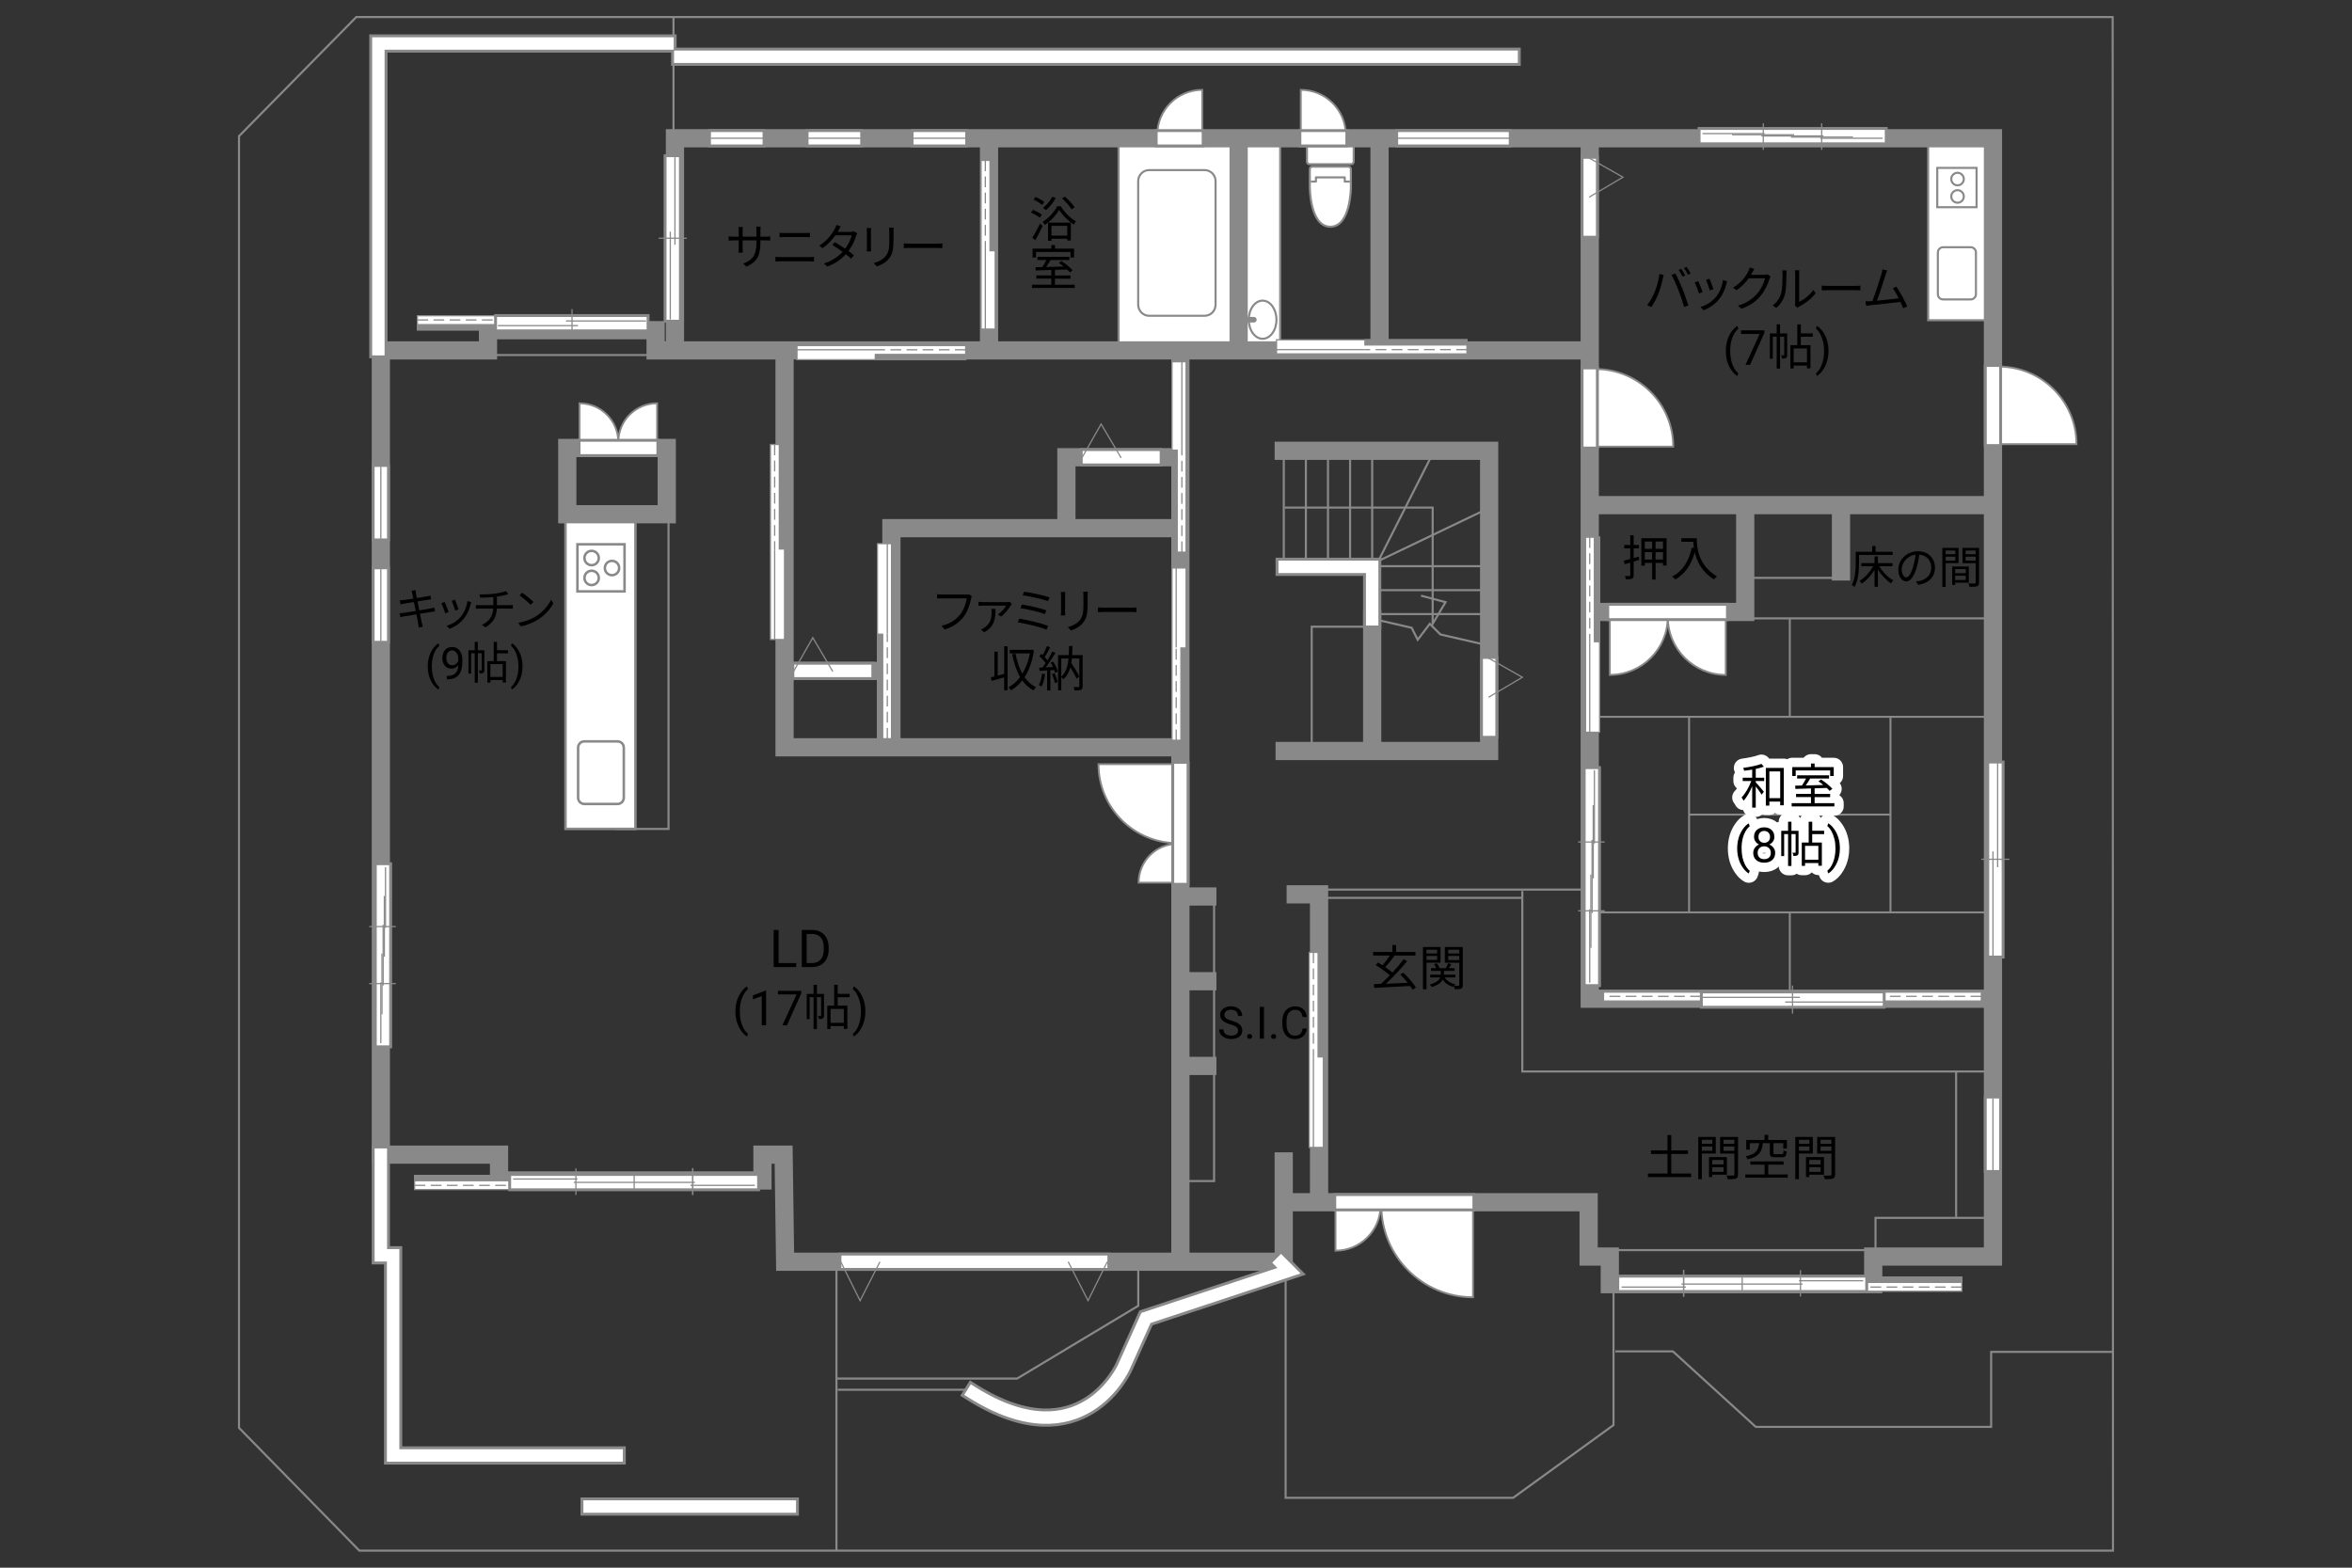 <?xml version="1.0" encoding="UTF-8"?>
<svg id="adrama-K" xmlns="http://www.w3.org/2000/svg" viewBox="0 0 630 420">
  <rect x="0" y="0" width="630" height="420" fill="#333333" stroke="none"/>
  <defs>
    <style>
      .cls-1, .cls-2, .cls-3, .cls-4, .cls-5, .cls-6, .cls-7, .cls-8, .cls-9, .cls-10, .cls-11, .cls-12 {
        fill: none;
      }

      .cls-2 {
        stroke-width: 3.33px;
      }

      .cls-2, .cls-5 {
        stroke: #fff;
      }

      .cls-2, .cls-7, .cls-8, .cls-9, .cls-12 {
        stroke-linecap: square;
      }

      .cls-3 {
        stroke-dasharray: 0 0 2.88 1.44;
      }

      .cls-3, .cls-4, .cls-13, .cls-14 {
        stroke-width: .33px;
      }

      .cls-3, .cls-4, .cls-13, .cls-14, .cls-6, .cls-7, .cls-8, .cls-9, .cls-10, .cls-11, .cls-15, .cls-12 {
        stroke: #898989;
      }

      .cls-16, .cls-13, .cls-15 {
        fill: #fff;
      }

      .cls-17, .cls-14 {
        fill: #898989;
      }

      .cls-5 {
        stroke-linecap: round;
        stroke-width: 5px;
      }

      .cls-5, .cls-7 {
        stroke-linejoin: round;
      }

      .cls-6 {
        stroke-width: .53px;
      }

      .cls-7, .cls-8, .cls-10 {
        stroke-width: .56px;
      }

      .cls-9 {
        stroke-width: .67px;
      }

      .cls-11 {
        stroke-width: .56px;
      }

      .cls-15 {
        stroke-width: .5px;
      }

      .cls-12 {
        stroke-width: 4.88px;
      }
    </style>
  </defs>
  <g>
    <path d="m199.94,71.44l-.87-.82c2.37-.91,3.55-2.03,3.55-5.67v-.55h-3.71v2.11c0,.48.04,1.05.05,1.18h-1.14c.01-.13.05-.69.05-1.18v-2.11h-1.4c-.56,0-1.14.04-1.3.05v-1.13c.12.03.75.09,1.3.09h1.4v-1.66c0-.27-.01-.65-.05-.95h1.16c-.01.13-.06.49-.06.95v1.66h3.71v-1.62c0-.51-.04-.94-.06-1.07h1.17c-.01.13-.06.56-.06,1.07v1.62h1.43c.57,0,1.01-.04,1.2-.07v1.09c-.14-.01-.62-.04-1.2-.04h-1.43v.47c0,3.46-.74,5.24-3.72,6.57Z"/>
    <path d="m209.06,68.88h7.79c.39,0,.81-.03,1.18-.07v1.25c-.39-.04-.83-.06-1.18-.06h-7.79c-.47,0-.92.04-1.36.06v-1.25c.44.03.9.07,1.36.07Zm1.04-6.45h5.56c.47,0,.92-.01,1.29-.05v1.17c-.36-.03-.86-.04-1.29-.04h-5.56c-.46,0-.88.03-1.29.04v-1.17c.42.03.86.05,1.29.05Z"/>
    <path d="m224.64,61.65c-.08.16-.17.31-.27.47h3.52c.35,0,.64-.05.86-.13l.86.52c-.12.18-.23.49-.31.7-.34,1.2-1.04,2.72-2.03,4.04.55.4,1.07.81,1.48,1.14l-.77.9c-.39-.35-.88-.75-1.42-1.18-1.16,1.29-2.76,2.48-4.95,3.3l-.94-.81c2.2-.68,3.86-1.87,5.03-3.13-.94-.68-1.92-1.35-2.76-1.87l.7-.71c.86.49,1.83,1.12,2.74,1.75.85-1.13,1.51-2.54,1.77-3.6h-4.39c-.83,1.17-1.99,2.44-3.45,3.45l-.87-.68c2.24-1.39,3.56-3.34,4.17-4.52.13-.23.34-.69.42-1.03l1.18.38c-.22.34-.46.78-.58,1.01Z"/>
    <path d="m233.29,62.02v4.34c0,.33.03.75.05.99h-1.2c.03-.2.07-.61.07-1v-4.33c0-.23-.03-.69-.05-.94h1.18c-.03.25-.05.62-.05.94Zm6.04.09v2.11c0,3.12-.43,4.15-1.37,5.26-.84,1.01-2.15,1.57-3.09,1.9l-.85-.9c1.2-.3,2.3-.82,3.11-1.73.92-1.08,1.08-2.13,1.08-4.59v-2.05c0-.44-.03-.81-.06-1.13h1.22c-.03.33-.04.69-.04,1.13Z"/>
    <path d="m243.91,65.28h7.12c.65,0,1.12-.04,1.4-.06v1.27c-.26-.01-.81-.07-1.39-.07h-7.14c-.72,0-1.4.03-1.81.07v-1.27c.39.03,1.08.06,1.81.06Z"/>
  </g>
  <rect class="cls-11" x="165.25" y="137.95" width="13.82" height="84.13"/>
  <line class="cls-6" x1="479.41" y1="268.9" x2="479.41" y2="244.44"/>
  <line class="cls-6" x1="479.41" y1="192.04" x2="479.41" y2="165.84"/>
  <line class="cls-6" x1="425.46" y1="244.44" x2="533.36" y2="244.44"/>
  <line class="cls-6" x1="533.36" y1="192.04" x2="425.46" y2="192.04"/>
  <line class="cls-6" x1="452.43" y1="192.04" x2="452.43" y2="244.44"/>
  <line class="cls-6" x1="506.38" y1="244.44" x2="506.38" y2="192.04"/>
  <line class="cls-6" x1="506.38" y1="218.24" x2="452.43" y2="218.24"/>
  <g>
    <g>
      <path class="cls-5" d="m470.29,208.35h2.26v.9h-2.26v.34c.49.52,1.85,2.11,2.17,2.51l-.58.79c-.3-.49-1.03-1.47-1.59-2.2v5.68h-.95v-5.72c-.64,1.51-1.48,2.98-2.31,3.88-.12-.26-.36-.65-.55-.88.99-.99,2.03-2.77,2.61-4.4h-2.29v-.9h2.54v-2.16c-.73.12-1.46.22-2.15.31-.05-.23-.16-.55-.27-.77,1.72-.23,3.74-.62,4.89-1.08l.65.75c-.6.22-1.37.43-2.17.6v2.34Zm7.51-2.61v10h-.96v-.98h-2.9v1.07h-.95v-10.09h4.81Zm-.96,8.09v-7.16h-2.9v7.16h2.9Z"/>
      <path class="cls-5" d="m491.35,215.17v.87h-11.44v-.87h5.17v-1.62h-3.99v-.86h3.99v-1.46c-1.57.05-3.03.09-4.17.13l-.05-.88c.53-.01,1.14-.01,1.81-.03.38-.56.79-1.27,1.1-1.88h-2.39v-.86h8.54v.86h-5.04c-.36.61-.79,1.29-1.2,1.86,1.46-.04,3.09-.08,4.72-.13-.43-.35-.88-.69-1.3-.98l.69-.48c1.09.69,2.41,1.74,3.02,2.5l-.73.55c-.2-.23-.46-.51-.77-.79-1.08.04-2.18.08-3.25.1v1.5h4.16v.86h-4.16v1.62h5.29Zm-10.36-7.27h-.92v-2.39h5.02v-.96h.97v.96h5.12v2.39h-.96v-1.5h-9.23v1.5Z"/>
      <path class="cls-5" d="m465.32,227.26c0-.96.13-1.87.38-2.75.26-.88.64-1.68,1.15-2.4.51-.72,1.03-1.23,1.58-1.52l.24.78c-.62.47-1.12,1.2-1.52,2.17-.4.97-.61,2.06-.65,3.27v.54c0,1.63.29,3.05.89,4.25.36.72.79,1.28,1.28,1.69l-.24.72c-.56-.31-1.1-.84-1.61-1.57-1-1.44-1.5-3.16-1.5-5.16Z"/>
      <path class="cls-5" d="m475.29,224.18c0,.46-.12.87-.37,1.23s-.57.64-.99.84c.48.21.86.51,1.15.91s.42.85.42,1.35c0,.8-.27,1.44-.81,1.91-.54.47-1.25.71-2.13.71s-1.6-.24-2.14-.71c-.54-.48-.8-1.11-.8-1.91,0-.5.14-.95.41-1.35.27-.4.65-.71,1.13-.91-.41-.2-.73-.48-.97-.84-.24-.36-.36-.77-.36-1.22,0-.78.25-1.4.75-1.85s1.16-.69,1.97-.69,1.47.23,1.97.69c.5.46.75,1.08.75,1.85Zm-.96,4.31c0-.52-.16-.94-.49-1.26s-.76-.49-1.29-.49-.95.16-1.27.48c-.32.32-.48.74-.48,1.27s.16.94.47,1.24c.31.3.74.45,1.3.45s.98-.15,1.29-.45c.31-.3.47-.71.47-1.23Zm-1.76-5.88c-.46,0-.83.14-1.12.43s-.43.67-.43,1.17.14.85.42,1.14.66.44,1.13.44.84-.15,1.13-.44.42-.67.42-1.14-.15-.85-.44-1.15-.66-.44-1.11-.44Z"/>
      <path class="cls-5" d="m481.76,228.33c0,.39-.05.65-.3.81s-.58.18-1.08.18c-.03-.25-.13-.62-.25-.87.35.01.61.01.71,0,.1,0,.13-.03.13-.13v-4.86h-1.12v8.55h-.9v-8.55h-1.05v5.9h-.78v-6.77h1.83v-2.44h.9v2.44h1.9v5.75Zm3.65-4.85v2.25h2.59v6.21h-.94v-.73h-3.56v.77h-.88v-6.25h1.85v-5.58h.95v2.42h3.19v.91h-3.19Zm1.65,3.13h-3.56v3.72h3.56v-3.72Z"/>
      <path class="cls-5" d="m492.82,227.33c0,.94-.12,1.85-.37,2.71-.25.87-.63,1.66-1.14,2.4s-1.04,1.25-1.6,1.56l-.25-.72c.65-.5,1.18-1.27,1.57-2.33s.6-2.22.61-3.5v-.2c0-.89-.09-1.72-.28-2.48-.19-.76-.45-1.45-.78-2.05-.33-.6-.71-1.08-1.12-1.42l.25-.72c.56.31,1.09.83,1.6,1.55.51.72.88,1.52,1.14,2.39s.38,1.8.38,2.8Z"/>
    </g>
    <g>
      <path d="m470.29,208.35h2.26v.9h-2.26v.34c.49.52,1.85,2.11,2.17,2.51l-.58.79c-.3-.49-1.03-1.47-1.59-2.2v5.68h-.95v-5.72c-.64,1.51-1.48,2.98-2.31,3.88-.12-.26-.36-.65-.55-.88.99-.99,2.03-2.77,2.61-4.4h-2.29v-.9h2.54v-2.16c-.73.12-1.46.22-2.15.31-.05-.23-.16-.55-.27-.77,1.72-.23,3.74-.62,4.89-1.08l.65.75c-.6.22-1.37.43-2.17.6v2.34Zm7.51-2.61v10h-.96v-.98h-2.9v1.07h-.95v-10.09h4.81Zm-.96,8.09v-7.16h-2.9v7.16h2.9Z"/>
      <path d="m491.35,215.17v.87h-11.44v-.87h5.17v-1.62h-3.99v-.86h3.99v-1.46c-1.57.05-3.03.09-4.17.13l-.05-.88c.53-.01,1.14-.01,1.81-.03.38-.56.79-1.27,1.1-1.88h-2.39v-.86h8.54v.86h-5.04c-.36.61-.79,1.29-1.2,1.86,1.46-.04,3.09-.08,4.72-.13-.43-.35-.88-.69-1.3-.98l.69-.48c1.09.69,2.41,1.74,3.02,2.5l-.73.55c-.2-.23-.46-.51-.77-.79-1.08.04-2.18.08-3.25.1v1.5h4.16v.86h-4.16v1.62h5.29Zm-10.36-7.27h-.92v-2.39h5.02v-.96h.97v.96h5.12v2.39h-.96v-1.5h-9.23v1.5Z"/>
      <path d="m465.32,227.26c0-.96.13-1.87.38-2.75.26-.88.64-1.68,1.15-2.4.51-.72,1.03-1.23,1.58-1.52l.24.78c-.62.47-1.12,1.2-1.52,2.17-.4.97-.61,2.06-.65,3.27v.54c0,1.63.29,3.05.89,4.25.36.72.79,1.28,1.28,1.69l-.24.72c-.56-.31-1.1-.84-1.61-1.57-1-1.44-1.5-3.16-1.5-5.16Z"/>
      <path d="m475.29,224.18c0,.46-.12.87-.37,1.23s-.57.64-.99.84c.48.21.86.51,1.15.91s.42.85.42,1.35c0,.8-.27,1.44-.81,1.91-.54.47-1.25.71-2.13.71s-1.6-.24-2.14-.71c-.54-.48-.8-1.11-.8-1.91,0-.5.14-.95.41-1.35.27-.4.65-.71,1.13-.91-.41-.2-.73-.48-.97-.84-.24-.36-.36-.77-.36-1.22,0-.78.25-1.4.75-1.85s1.16-.69,1.97-.69,1.47.23,1.97.69c.5.46.75,1.08.75,1.85Zm-.96,4.31c0-.52-.16-.94-.49-1.26s-.76-.49-1.29-.49-.95.16-1.27.48c-.32.32-.48.74-.48,1.27s.16.94.47,1.24c.31.3.74.45,1.3.45s.98-.15,1.29-.45c.31-.3.47-.71.47-1.23Zm-1.76-5.88c-.46,0-.83.14-1.12.43s-.43.67-.43,1.17.14.85.42,1.14.66.44,1.13.44.84-.15,1.13-.44.42-.67.42-1.14-.15-.85-.44-1.15-.66-.44-1.11-.44Z"/>
      <path d="m481.76,228.33c0,.39-.05.65-.3.81s-.58.18-1.08.18c-.03-.25-.13-.62-.25-.87.35.01.61.01.71,0,.1,0,.13-.03.13-.13v-4.86h-1.12v8.55h-.9v-8.55h-1.05v5.9h-.78v-6.77h1.83v-2.44h.9v2.44h1.9v5.75Zm3.65-4.85v2.25h2.59v6.21h-.94v-.73h-3.56v.77h-.88v-6.25h1.85v-5.58h.95v2.42h3.19v.91h-3.19Zm1.65,3.13h-3.56v3.72h3.56v-3.72Z"/>
      <path d="m492.82,227.33c0,.94-.12,1.85-.37,2.71-.25.87-.63,1.66-1.14,2.4s-1.04,1.25-1.6,1.56l-.25-.72c.65-.5,1.18-1.27,1.57-2.33s.6-2.22.61-3.5v-.2c0-.89-.09-1.72-.28-2.48-.19-.76-.45-1.45-.78-2.05-.33-.6-.71-1.08-1.12-1.42l.25-.72c.56.31,1.09.83,1.6,1.55.51.72.88,1.52,1.14,2.39s.38,1.8.38,2.8Z"/>
    </g>
  </g>
  <g>
    <path d="m497.95,148.67v2.24c0,1.82-.17,4.51-1.19,6.32-.16-.16-.54-.41-.76-.5.97-1.72,1.07-4.11,1.07-5.82v-3.09h4.4v-1.54h.91v1.54h4.58v.85h-9.02Zm5.43,3.03c.89,1.54,2.39,3.05,3.78,3.81-.22.18-.52.5-.66.76-1.24-.8-2.54-2.18-3.49-3.67v4.62h-.9v-4.58c-.89,1.54-2.16,2.9-3.42,3.71-.14-.23-.43-.55-.64-.72,1.4-.79,2.82-2.33,3.65-3.92h-3.13v-.85h3.54v-1.8h.9v1.8h3.91v.85h-3.54Z"/>
    <path d="m513.79,156.68l-.56-.89c.38-.04.75-.1,1.03-.16,1.54-.35,3.05-1.49,3.05-3.56,0-1.81-1.16-3.31-3.2-3.48-.16,1.12-.38,2.34-.72,3.45-.73,2.47-1.68,3.73-2.79,3.73s-2.13-1.22-2.13-3.2c0-2.6,2.31-4.88,5.24-4.88s4.59,1.98,4.59,4.41-1.65,4.2-4.5,4.57Zm-3.17-2c.56,0,1.2-.8,1.81-2.83.3-1,.54-2.13.67-3.24-2.3.29-3.72,2.25-3.72,3.89,0,1.51.7,2.18,1.24,2.18Z"/>
    <path d="m521.16,150.87v6.36h-.89v-10.45h4.33v4.09h-3.44Zm0-3.39v1h2.59v-1h-2.59Zm2.59,2.71v-1.06h-2.59v1.06h2.59Zm-.04,5.92v.6h-.8v-4.94h4.45v4.34h-3.65Zm0-3.65v1.1h2.82v-1.1h-2.82Zm2.82,2.94v-1.16h-2.82v1.16h2.82Zm3.57.64c0,.56-.13.86-.53,1.02-.38.14-1.02.16-2.01.16-.04-.25-.18-.67-.31-.91.73.04,1.46.02,1.68.01.2,0,.28-.07.28-.29v-5.15h-3.54v-4.1h4.44v9.26Zm-3.59-8.56v1h2.69v-1h-2.69Zm2.69,2.72v-1.07h-2.69v1.07h2.69Z"/>
  </g>
  <g>
    <path d="m378.37,265.13c-.17-.29-.38-.62-.64-.97-3.5.19-7.19.38-9.63.51l-.1-1.01c.56-.01,1.2-.04,1.88-.07.74-.65,1.57-1.44,2.39-2.29-.96-.87-2.52-1.98-3.77-2.74l.6-.69c.38.22.79.47,1.21.73.68-.75,1.44-1.77,1.98-2.61h-4.49v-.95h5.15v-1.88h.99v1.88h5.2v.95h-5.79l.16.07c-.73,1.03-1.66,2.21-2.47,3.04.73.49,1.43,1,1.94,1.46,1.12-1.2,2.18-2.46,2.99-3.56l.95.49c-1.62,2-3.83,4.36-5.71,6.07,1.79-.08,3.85-.17,5.86-.26-.62-.78-1.34-1.57-2-2.22l.83-.49c1.3,1.22,2.7,2.89,3.37,3.99l-.9.57Z"/>
    <path d="m382.1,257.9v7.14h-.95v-11.32h4.71v4.19h-3.76Zm0-3.46v1h2.85v-1h-2.85Zm2.85,2.74v-1.08h-2.85v1.08h2.85Zm6.88,6.7c0,.52-.1.81-.46.98-.32.16-.88.17-1.7.17-.03-.23-.14-.61-.26-.86-.05.08-.1.16-.13.22-1.27-.34-2.22-1.01-2.82-1.95-.38.73-1.2,1.46-2.92,1.99-.12-.18-.38-.48-.57-.65,1.83-.51,2.55-1.25,2.81-1.92h-2.69v-.74h2.83v-1.01h-2.61v-.73h1.39c-.13-.34-.35-.75-.58-1.05l.75-.25c.31.4.61.94.7,1.3h1.69c.22-.4.49-.94.62-1.33l.87.29c-.22.35-.46.73-.66,1.04h1.53v.73h-2.85v1.01h3.07v.74h-2.86c.55.92,1.52,1.56,2.85,1.82-.12.1-.26.27-.38.43.55.03,1.05.03,1.21.01.17,0,.22-.07.22-.25v-5.95h-3.88v-4.2h4.82v10.17Zm-3.9-9.44v1h2.95v-1h-2.95Zm2.95,2.77v-1.11h-2.95v1.11h2.95Z"/>
  </g>
  <g>
    <path d="m452.98,314.4v.95h-11.57v-.95h5.24v-5.24h-4.42v-.95h4.42v-4.12h1.01v4.12h4.49v.95h-4.49v5.24h5.32Z"/>
    <path d="m455.85,309.03v6.89h-.96v-11.32h4.69v4.43h-3.73Zm0-3.68v1.08h2.81v-1.08h-2.81Zm2.81,2.94v-1.14h-2.81v1.14h2.81Zm-.04,6.42v.65h-.87v-5.36h4.82v4.71h-3.95Zm0-3.95v1.2h3.05v-1.2h-3.05Zm3.05,3.19v-1.26h-3.05v1.26h3.05Zm3.87.69c0,.61-.14.94-.57,1.11-.42.16-1.11.17-2.18.17-.04-.27-.2-.73-.34-.99.79.04,1.59.03,1.82.01.22,0,.3-.08.3-.31v-5.58h-3.83v-4.45h4.81v10.04Zm-3.89-9.28v1.08h2.91v-1.08h-2.91Zm2.91,2.95v-1.16h-2.91v1.16h2.91Z"/>
    <path d="m478.86,314.64v.88h-11.36v-.88h5.16v-2.61h-3.81v-.87h8.89v.87h-4.11v2.61h5.23Zm-6.66-8.37c-.26,2.3-1.03,3.64-4.08,4.33-.09-.23-.34-.61-.53-.81,2.78-.55,3.39-1.63,3.61-3.52h-2.51v1.73h-.95v-2.6h4.91v-1.35h.97v1.35h5.02v2.31h-.98v-1.44h-2.63v2.57c0,.33.08.38.56.38h1.66c.38,0,.46-.14.49-1.05.18.14.58.29.83.35-.09,1.22-.36,1.53-1.24,1.53h-1.86c-1.13,0-1.4-.25-1.4-1.21v-2.57h-1.9Z"/>
    <path d="m481.85,309.03v6.89h-.96v-11.32h4.69v4.43h-3.73Zm0-3.68v1.08h2.81v-1.08h-2.81Zm2.81,2.94v-1.14h-2.81v1.14h2.81Zm-.04,6.42v.65h-.87v-5.36h4.82v4.71h-3.95Zm0-3.95v1.2h3.05v-1.2h-3.05Zm3.05,3.19v-1.26h-3.05v1.26h3.05Zm3.87.69c0,.61-.14.94-.57,1.11-.42.16-1.11.17-2.18.17-.04-.27-.2-.73-.34-.99.79.04,1.59.03,1.82.01.22,0,.3-.08.3-.31v-5.58h-3.83v-4.45h4.81v10.04Zm-3.89-9.28v1.08h2.91v-1.08h-2.91Zm2.91,2.95v-1.16h-2.91v1.16h2.91Z"/>
  </g>
  <g>
    <path d="m329.59,274.45c-.96-.28-1.67-.62-2.11-1.02s-.66-.9-.66-1.5c0-.67.27-1.23.81-1.67s1.24-.66,2.09-.66c.59,0,1.11.11,1.57.34s.81.54,1.07.94.38.83.38,1.31h-1.13c0-.52-.16-.92-.49-1.22s-.79-.44-1.39-.44c-.55,0-.99.12-1.3.37-.31.24-.47.58-.47,1.02,0,.35.15.64.44.88.29.24.8.46,1.51.66.71.2,1.26.42,1.66.66s.7.52.89.84.29.7.29,1.13c0,.69-.27,1.25-.81,1.66s-1.26.62-2.16.62c-.59,0-1.13-.11-1.64-.34s-.9-.53-1.17-.92-.41-.83-.41-1.33h1.13c0,.52.19.92.57,1.22s.89.45,1.53.45c.59,0,1.05-.12,1.37-.36s.47-.57.47-.99-.15-.74-.44-.97-.82-.45-1.59-.68Z"/>
    <path d="m334.05,277.69c0-.19.06-.34.17-.47s.28-.19.5-.19.39.06.51.19.17.28.17.47-.06.33-.17.45-.28.18-.51.18-.39-.06-.5-.18-.17-.27-.17-.45Z"/>
    <path d="m338.56,278.26h-1.12v-8.53h1.12v8.53Z"/>
    <path d="m340.47,277.69c0-.19.06-.34.17-.47s.28-.19.5-.19.39.06.51.19.17.28.17.47-.06.33-.17.45-.28.18-.51.18-.39-.06-.5-.18-.17-.27-.17-.45Z"/>
    <path d="m350.05,275.55c-.11.9-.44,1.6-1,2.09s-1.31.74-2.24.74c-1.01,0-1.82-.36-2.42-1.08s-.91-1.69-.91-2.9v-.82c0-.79.14-1.49.42-2.09s.68-1.06,1.2-1.39,1.12-.48,1.8-.48c.91,0,1.63.25,2.18.76s.87,1.21.96,2.1h-1.13c-.1-.68-.31-1.18-.64-1.48s-.78-.46-1.37-.46c-.72,0-1.28.27-1.69.8-.41.53-.61,1.29-.61,2.27v.83c0,.93.19,1.66.58,2.21.39.55.93.82,1.62.82.62,0,1.1-.14,1.44-.42s.56-.78.67-1.48h1.13Z"/>
  </g>
  <g>
    <path d="m439.1,150c-.51.16-1.01.31-1.51.46v3.64c0,.52-.12.77-.44.92-.33.16-.82.18-1.64.18-.04-.25-.17-.64-.29-.87.55.01,1.05,0,1.2,0,.18-.01.25-.06.25-.23v-3.37l-1.48.44-.27-.94c.49-.12,1.09-.29,1.75-.47v-2.85h-1.6v-.91h1.6v-2.6h.92v2.6h1.42v.91h-1.42v2.6c.45-.13.92-.26,1.38-.4l.13.88Zm7.31-5.81v7.31h-.96v-.69h-1.99v4.46h-.92v-4.46h-1.96v.73h-.94v-7.35h6.77Zm-5.84.9v1.94h1.96v-1.94h-1.96Zm1.96,4.82v-1.99h-1.96v1.99h1.96Zm2.91-4.82h-1.99v1.94h1.99v-1.94Zm0,4.82v-1.99h-1.99v1.99h1.99Z"/>
    <path d="m454.49,144.19c0,2.3.3,7.2,5.4,10.23-.22.16-.61.57-.78.81-3.2-1.94-4.58-4.78-5.16-7.24-.96,3.37-2.6,5.73-5.19,7.25-.18-.19-.61-.6-.87-.77,2.87-1.49,4.47-4.11,5.27-7.75l.57.09c-.09-.6-.14-1.17-.17-1.66h-3.2v-.96h4.13Z"/>
  </g>
  <g>
    <path d="m208.55,258.02h4.72v1.07h-6.04v-9.95h1.32v8.88Z"/>
    <path d="m214.76,259.09v-9.95h2.81c.87,0,1.63.19,2.3.57s1.18.93,1.54,1.63.55,1.52.55,2.43v.64c0,.94-.18,1.76-.54,2.47s-.88,1.25-1.55,1.63-1.46.57-2.35.58h-2.75Zm1.31-8.88v7.81h1.38c1.01,0,1.8-.31,2.36-.94.56-.63.84-1.53.84-2.69v-.58c0-1.13-.27-2.01-.8-2.64-.53-.63-1.28-.95-2.26-.95h-1.53Z"/>
    <path d="m196.99,270.94c0-.96.13-1.87.38-2.75.26-.88.64-1.68,1.15-2.4.51-.72,1.03-1.23,1.58-1.52l.24.78c-.62.47-1.12,1.2-1.52,2.17-.4.97-.61,2.06-.65,3.27v.54c0,1.63.29,3.05.89,4.25.36.72.79,1.28,1.28,1.69l-.24.72c-.56-.31-1.1-.84-1.61-1.57-1-1.44-1.5-3.16-1.5-5.16Z"/>
    <path d="m205.22,274.69h-1.18v-7.83l-2.37.87v-1.07l3.36-1.26h.18v9.29Z"/>
    <path d="m214.63,266.11l-3.83,8.58h-1.23l3.81-8.28h-5v-.96h6.25v.66Z"/>
    <path d="m220.73,272.02c0,.39-.05.65-.3.81s-.58.18-1.08.18c-.03-.25-.13-.62-.25-.87.35.01.61.01.71,0,.1,0,.13-.03.13-.13v-4.86h-1.12v8.55h-.9v-8.55h-1.05v5.9h-.78v-6.77h1.83v-2.44h.9v2.44h1.9v5.75Zm3.65-4.85v2.25h2.59v6.21h-.94v-.73h-3.56v.77h-.88v-6.25h1.85v-5.58h.95v2.42h3.19v.91h-3.19Zm1.65,3.13h-3.56v3.72h3.56v-3.72Z"/>
    <path d="m231.79,271.01c0,.94-.12,1.85-.37,2.71-.25.87-.63,1.66-1.14,2.4-.51.73-1.04,1.25-1.6,1.56l-.25-.72c.65-.5,1.18-1.27,1.57-2.33.4-1.05.6-2.22.61-3.5v-.2c0-.89-.09-1.72-.28-2.48s-.45-1.45-.78-2.05c-.33-.6-.71-1.08-1.12-1.42l.25-.72c.56.31,1.09.83,1.6,1.55.51.72.88,1.52,1.14,2.39.25.87.38,1.8.38,2.8Z"/>
  </g>
  <g>
    <path d="m110.22,158.28l1.08-.19c.01.23.07.56.11.83.02.13.11.62.25,1.3,1.16-.19,2.27-.37,2.77-.47.35-.06.65-.14.85-.2l.2,1.01c-.18.02-.55.07-.86.12-.55.08-1.64.26-2.79.44.16.74.32,1.6.48,2.4,1.21-.19,2.35-.4,2.95-.5.47-.08.8-.16,1.07-.23l.19,1.01c-.25.02-.64.08-1.08.16-.66.11-1.77.29-2.95.47.24,1.18.43,2.13.49,2.41.08.35.18.76.29,1.09l-1.09.2c-.06-.41-.1-.77-.18-1.13-.05-.26-.24-1.24-.47-2.42-1.35.23-2.64.44-3.23.55-.47.08-.8.14-1.06.22l-.22-1.04c.28-.01.74-.06,1.06-.11.6-.08,1.91-.29,3.27-.5-.17-.82-.34-1.67-.48-2.41-1.14.18-2.18.35-2.64.43-.34.06-.61.12-.97.2l-.2-1.08c.3-.01.61-.04,1-.08.47-.05,1.51-.2,2.64-.38-.13-.65-.22-1.12-.25-1.26-.06-.31-.14-.58-.23-.82Z"/>
    <path d="m120.18,163.98l-.91.34c-.18-.62-.83-2.28-1.07-2.7l.89-.35c.24.52.86,2.09,1.09,2.71Zm5.85-2.04c-.32,1.32-.84,2.6-1.7,3.68-1.1,1.42-2.57,2.34-3.91,2.85l-.79-.8c1.39-.41,2.91-1.32,3.9-2.55.85-1.04,1.48-2.57,1.66-4.1l1.03.32c-.08.25-.13.44-.18.6Zm-3.21,1.32l-.89.31c-.13-.54-.68-2.06-.94-2.6l.88-.3c.2.48.79,2.06.95,2.59Z"/>
    <path d="m132.44,159.06c1.09-.16,2.51-.44,3.09-.7l.64.83c-.26.07-.5.13-.67.18-.6.16-1.52.34-2.39.47v2.3h3.31c.26,0,.7-.02.95-.05v1c-.26-.02-.62-.05-.92-.05h-3.35c-.13,2.24-1.01,3.83-3.07,5.03l-.95-.66c1.9-.88,2.89-2.22,3.03-4.37h-3.56c-.38,0-.79.02-1.08.05v-1c.28.02.7.05,1.06.05h3.61v-2.18c-1.21.12-2.57.16-3.49.17l-.24-.89c.91.04,2.73-.01,4.03-.18Z"/>
    <path d="m143.62,165.07c1.85-1.16,3.31-2.94,4.01-4.41l.58,1.02c-.82,1.5-2.22,3.13-4.03,4.27-1.2.76-2.71,1.49-4.71,1.86l-.64-.98c2.1-.31,3.66-1.04,4.8-1.75Zm-.71-3.8l-.76.76c-.6-.62-2.1-1.91-2.99-2.51l.68-.73c.85.56,2.39,1.81,3.06,2.48Z"/>
    <path d="m114.58,178.51c0-.88.12-1.73.35-2.54s.59-1.55,1.06-2.21.96-1.13,1.46-1.41l.22.71c-.57.44-1.04,1.11-1.4,2s-.57,1.9-.6,3.02v.5c0,1.51.27,2.82.82,3.93.33.66.73,1.18,1.18,1.56l-.22.66c-.52-.29-1.02-.77-1.49-1.45-.92-1.33-1.38-2.92-1.38-4.76Z"/>
    <path d="m122.76,178.23c-.23.27-.5.49-.81.65s-.66.25-1.03.25c-.49,0-.92-.12-1.29-.36s-.65-.58-.85-1.02-.3-.92-.3-1.46c0-.57.11-1.08.33-1.54s.52-.81.92-1.05.86-.36,1.39-.36c.84,0,1.51.32,2,.95s.73,1.49.73,2.58v.32c0,1.66-.33,2.87-.98,3.64s-1.65,1.16-2.97,1.17h-.21v-.92h.23c.89-.02,1.58-.25,2.06-.7s.74-1.16.79-2.14Zm-1.67,0c.36,0,.7-.11,1-.33s.53-.5.67-.83v-.43c0-.71-.15-1.29-.46-1.73s-.7-.67-1.17-.67-.86.18-1.15.55-.43.85-.43,1.44.14,1.06.42,1.44.65.57,1.12.57Z"/>
    <path d="m129.75,179.51c0,.36-.05.6-.28.74-.23.14-.54.17-1,.17-.02-.23-.12-.58-.23-.8.32.01.56.01.66,0,.1,0,.12-.02.12-.12v-4.49h-1.03v7.89h-.83v-7.89h-.97v5.45h-.72v-6.25h1.69v-2.25h.83v2.25h1.75v5.3Zm3.37-4.47v2.08h2.39v5.73h-.86v-.67h-3.29v.71h-.82v-5.77h1.7v-5.15h.88v2.23h2.94v.84h-2.94Zm1.52,2.89h-3.29v3.43h3.29v-3.43Z"/>
    <path d="m139.96,178.57c0,.87-.11,1.71-.34,2.5s-.58,1.54-1.05,2.21-.96,1.16-1.48,1.44l-.23-.66c.6-.46,1.08-1.18,1.45-2.15s.55-2.05.56-3.23v-.19c0-.82-.09-1.58-.26-2.29s-.41-1.34-.72-1.9-.65-.99-1.03-1.31l.23-.66c.52.29,1.01.76,1.47,1.43s.82,1.4,1.05,2.21.35,1.67.35,2.58Z"/>
  </g>
  <g>
    <path d="m278.53,58.33c-.51-.44-1.52-1.03-2.37-1.38l.53-.73c.82.33,1.86.87,2.38,1.3l-.55.81Zm-2.02,5.4c.59-.92,1.42-2.47,2.05-3.82l.73.58c-.57,1.27-1.31,2.7-1.95,3.84l-.83-.6Zm2.64-8.81c-.48-.46-1.48-1.08-2.3-1.46l.52-.7c.82.35,1.85.92,2.34,1.39l-.56.77Zm4.98.34c.98,1.62,2.6,3.22,4.08,4.03-.19.23-.43.6-.57.87-1.47-.92-3.07-2.51-3.94-3.94-.78,1.39-2.27,3.03-3.89,4.04-.1-.26-.35-.6-.55-.82,1.64-.96,3.19-2.7,3.91-4.19h.95Zm-1.33-2.22c-.68,1.21-1.69,2.46-2.63,3.26-.18-.17-.57-.46-.82-.6.98-.73,1.91-1.85,2.51-2.95l.94.29Zm-2.08,6.6h6.11v4.78h-.96v-.46h-4.23v.55h-.92v-4.88Zm.92.87v2.6h4.23v-2.6h-4.23Zm5.41-4.42c-.49-.81-1.59-2.04-2.55-2.93l.74-.48c.98.86,2.09,2.04,2.6,2.85l-.79.56Z"/>
    <path d="m287.87,76.27v.87h-11.44v-.87h5.17v-1.62h-3.99v-.86h3.99v-1.46c-1.57.05-3.03.09-4.17.13l-.05-.88c.53-.01,1.14-.01,1.81-.03.38-.56.79-1.27,1.1-1.88h-2.39v-.86h8.54v.86h-5.04c-.36.61-.79,1.29-1.2,1.86,1.46-.04,3.09-.08,4.72-.13-.43-.35-.88-.69-1.3-.98l.69-.48c1.09.69,2.4,1.74,3.02,2.5l-.73.55c-.2-.23-.46-.51-.77-.79-1.08.04-2.18.08-3.25.1v1.5h4.16v.86h-4.16v1.62h5.29Zm-10.36-7.27h-.92v-2.39h5.02v-.96h.97v.96h5.12v2.39h-.96v-1.5h-9.23v1.5Z"/>
  </g>
  <rect class="cls-1" x="332.69" y="36.63" width="10.36" height="56.12"/>
  <rect class="cls-16" x="333.14" y="36.78" width="9.76" height="55.82"/>
  <path class="cls-10" d="m333.14,36.78h9.76v55.82h-9.76v-55.82Z"/>
  <path class="cls-10" d="m338.2,90.76c2.05,0,3.71-2.28,3.71-5.11s-1.67-5.11-3.71-5.11-3.71,2.28-3.71,5.11,1.67,5.11,3.71,5.11Z"/>
  <path class="cls-17" d="m333.25,84.91h2.61c.41,0,.75.33.75.74s-.33.75-.75.75h-2.61v-1.49Z"/>
  <rect class="cls-16" x="299.62" y="38.25" width="30.82" height="54.76"/>
  <rect class="cls-8" x="299.62" y="38.25" width="30.82" height="54.76"/>
  <path class="cls-8" d="m322.68,45.57c1.61,0,2.92,1.33,2.92,2.98v33.07c0,1.64-1.31,2.98-2.92,2.98h-14.89c-1.61,0-2.92-1.34-2.92-2.98v-33.07c0-1.64,1.31-2.98,2.92-2.98h14.89Z"/>
  <path class="cls-16" d="m350.76,38.15h11.16c.37,0,.68.3.68.68v4.48c0,.37-.3.68-.68.68h-11.17c-.38,0-.68-.3-.68-.68v-4.47c0-.38.3-.68.68-.68Z"/>
  <path class="cls-16" d="m356.34,60.75c5.51,0,5.51-10.61,5.51-10.61v-4.81c0-.37-.28-.68-.62-.68h-9.77c-.34,0-.62.31-.62.68v4.81s0,10.61,5.51,10.61Z"/>
  <path class="cls-8" d="m350.76,38.15h11.16c.37,0,.68.3.68.68v4.48c0,.37-.3.68-.68.68h-11.17c-.38,0-.68-.3-.68-.68v-4.47c0-.38.3-.68.68-.68Z"/>
  <path class="cls-8" d="m356.34,60.75c5.51,0,5.51-10.61,5.51-10.61v-4.81c0-.37-.28-.68-.62-.68h-9.77c-.34,0-.62.31-.62.68v4.81s0,10.61,5.51,10.61Z"/>
  <polyline class="cls-7" points="361.3 48.65 360.2 48.65 360.2 47.52 352.48 47.52 352.48 48.65 351.39 48.65"/>
  <rect class="cls-16" x="516.47" y="38.7" width="15.63" height="47.09"/>
  <rect class="cls-8" x="516.47" y="38.7" width="15.63" height="47.09"/>
  <path class="cls-8" d="m520.47,66.24h7.4c.77,0,1.4.63,1.4,1.4v11.18c0,.77-.63,1.4-1.4,1.4h-7.4c-.77,0-1.4-.63-1.4-1.4v-11.18c0-.77.63-1.4,1.4-1.4Z"/>
  <rect class="cls-8" x="518.91" y="44.98" width="10.53" height="10.53"/>
  <circle class="cls-8" cx="524.34" cy="47.97" r="1.68"/>
  <circle class="cls-8" cx="524.34" cy="52.63" r="1.68"/>
  <rect class="cls-16" x="151.47" y="138.29" width="18.74" height="83.78"/>
  <rect class="cls-9" x="151.47" y="138.29" width="18.74" height="83.78"/>
  <path class="cls-9" d="m156.54,198.62h8.87c.93,0,1.68.75,1.68,1.68v13.41c0,.93-.75,1.68-1.68,1.68h-8.88c-.93,0-1.68-.75-1.68-1.68v-13.41c0-.93.75-1.68,1.68-1.68Z"/>
  <rect class="cls-9" x="154.67" y="145.82" width="12.62" height="12.62"/>
  <path class="cls-9" d="m160.39,154.83c0-1.06-.86-1.92-1.92-1.92s-1.92.86-1.92,1.92.86,1.92,1.92,1.92,1.92-.86,1.92-1.92Z"/>
  <path class="cls-9" d="m160.39,149.5c0-1.06-.86-1.92-1.92-1.92s-1.92.86-1.92,1.92.86,1.92,1.92,1.92,1.92-.86,1.92-1.92Z"/>
  <path class="cls-9" d="m165.85,152.18c0-1.06-.86-1.92-1.92-1.92s-1.92.86-1.92,1.92.86,1.92,1.92,1.92,1.92-.86,1.92-1.92Z"/>
  <g>
    <path d="m444.48,73.42l1.16.25c-.08.29-.18.66-.23.94-.18.82-.64,2.74-1.18,4.07-.48,1.2-1.18,2.54-1.91,3.58l-1.11-.47c.82-1.08,1.55-2.44,2-3.54.56-1.34,1.11-3.32,1.27-4.82Zm3.24.22l1.05-.35c.52.94,1.35,2.73,1.9,4.11.53,1.29,1.22,3.28,1.56,4.45l-1.16.38c-.33-1.33-.92-3.08-1.47-4.47-.52-1.34-1.31-3.15-1.88-4.11Zm3.67.17l-.7.31c-.26-.53-.7-1.31-1.05-1.81l.69-.29c.33.46.81,1.25,1.07,1.78Zm1.46-.53l-.7.31c-.29-.57-.7-1.3-1.08-1.79l.69-.29c.35.47.85,1.29,1.09,1.77Z"/>
    <path d="m456.08,78.25l-.99.36c-.2-.68-.9-2.47-1.16-2.93l.96-.38c.26.56.94,2.26,1.18,2.94Zm6.34-2.21c-.35,1.43-.91,2.82-1.85,3.99-1.2,1.53-2.78,2.54-4.24,3.09l-.86-.87c1.51-.44,3.16-1.43,4.22-2.77.92-1.13,1.6-2.78,1.79-4.45l1.12.35c-.09.27-.14.48-.2.65Zm-3.48,1.43l-.96.34c-.14-.58-.74-2.24-1.01-2.82l.95-.33c.22.52.86,2.24,1.03,2.81Z"/>
    <path d="m469.32,73.08c-.09.18-.2.36-.31.55h3.52c.35,0,.64-.04.85-.13l.87.53c-.1.18-.23.48-.3.69-.35,1.31-1.16,3.07-2.31,4.47-1.18,1.44-2.73,2.64-5.17,3.54l-.94-.85c2.38-.7,4-1.89,5.19-3.26,1.01-1.2,1.81-2.87,2.08-4.06h-4.39c-.79,1.09-1.88,2.25-3.3,3.2l-.9-.68c2.24-1.34,3.52-3.22,4.08-4.39.13-.22.33-.69.4-1.03l1.21.39c-.22.34-.46.78-.57,1.03Z"/>
    <path d="m477.07,78.62c.38-1.18.39-3.78.39-5.23,0-.39-.04-.68-.09-.95h1.2c-.01.16-.07.55-.07.94,0,1.44-.05,4.23-.4,5.53-.39,1.39-1.22,2.67-2.31,3.58l-.97-.66c1.09-.78,1.87-1.94,2.26-3.2Zm3.78,2.54v-7.79c0-.49-.07-.87-.08-.96h1.2c-.01.09-.05.47-.05.96v7.5c1.2-.55,2.79-1.73,3.8-3.2l.61.88c-1.12,1.52-2.93,2.86-4.43,3.6-.21.12-.35.22-.44.3l-.69-.57c.05-.21.09-.47.09-.73Z"/>
    <path d="m489.79,76.59h7.12c.65,0,1.12-.04,1.4-.06v1.27c-.26-.01-.81-.06-1.39-.06h-7.14c-.71,0-1.4.03-1.81.06v-1.27c.39.03,1.08.06,1.81.06Z"/>
    <path d="m505.06,73.66c-.38,1.22-1.66,5.21-2.31,6.9,1.91-.18,4.41-.46,5.84-.65-.52-1.03-1.1-2.04-1.59-2.67l.97-.44c.92,1.34,2.34,3.95,2.89,5.29l-1.09.49c-.17-.47-.42-1.07-.72-1.7-2,.26-6.36.74-8.1.9-.33.03-.7.09-1.08.14l-.2-1.21c.39.01.83,0,1.21-.01.2-.01.42-.03.65-.04.73-1.79,2.05-5.95,2.42-7.23.16-.6.21-.91.25-1.25l1.3.26c-.13.32-.27.66-.44,1.21Z"/>
    <path d="m462.27,94c0-.96.13-1.87.38-2.75s.64-1.68,1.15-2.4,1.03-1.23,1.58-1.52l.24.77c-.62.47-1.12,1.2-1.52,2.17s-.61,2.06-.65,3.27v.54c0,1.63.29,3.05.89,4.25.36.72.79,1.28,1.28,1.69l-.24.72c-.56-.31-1.1-.84-1.61-1.57-1-1.44-1.5-3.16-1.5-5.16Z"/>
    <path d="m472.6,89.17l-3.83,8.58h-1.23l3.81-8.28h-5v-.96h6.25v.66Z"/>
    <path d="m478.71,95.07c0,.39-.05.65-.3.81s-.58.18-1.08.18c-.03-.25-.13-.62-.25-.87.35.01.61.01.71,0,.1,0,.13-.03.13-.13v-4.86h-1.12v8.55h-.9v-8.55h-1.05v5.9h-.78v-6.77h1.83v-2.44h.9v2.44h1.9v5.75Zm3.65-4.85v2.25h2.59v6.21h-.94v-.73h-3.56v.77h-.88v-6.25h1.85v-5.58h.95v2.42h3.18v.91h-3.18Zm1.65,3.13h-3.56v3.72h3.56v-3.72Z"/>
    <path d="m489.77,94.06c0,.94-.12,1.85-.37,2.71-.25.87-.63,1.66-1.14,2.4s-1.04,1.25-1.6,1.56l-.25-.72c.65-.5,1.18-1.27,1.57-2.33.4-1.05.6-2.22.61-3.5v-.2c0-.89-.09-1.71-.28-2.48-.19-.76-.45-1.45-.78-2.05s-.71-1.08-1.12-1.42l.25-.72c.56.31,1.09.83,1.6,1.55s.88,1.52,1.14,2.39.38,1.8.38,2.8Z"/>
  </g>
  <g>
    <path d="m260.12,160.37c-.27,1.36-.91,3.46-1.94,4.8-1.18,1.52-2.73,2.73-5.12,3.48l-.88-.98c2.52-.64,3.98-1.74,5.07-3.13.92-1.18,1.52-2.99,1.7-4.24h-6.64c-.52,0-.96.03-1.3.04v-1.14c.36.04.87.08,1.3.08h6.53c.19,0,.44,0,.69-.06l.79.51c-.09.18-.14.4-.19.65Z"/>
    <path d="m270.77,162.15c-.38.61-1.47,2.24-2.64,3.04l-.84-.59c.92-.56,1.86-1.7,2.24-2.34-.73,0-5.71-.01-6.21-.01-.39,0-.82.03-1.22.05v-1.08c.36.05.83.09,1.22.09h6.42c.19,0,.55-.03.72-.06l.58.55c-.08.09-.2.25-.26.35Zm-7.14,7.24l-.92-.73c.29-.1.6-.23.9-.44,1.75-1.18,2-2.61,2-4.32,0-.25-.04-.51-.08-.77h1.13c-.03,2.77-.29,4.73-3.03,6.25Z"/>
    <path d="m280.75,167.69l-.44,1c-1.73-.75-5.59-1.62-7.7-1.96l.4-.99c2.18.34,5.95,1.23,7.74,1.95Zm-.47-4.17l-.42,1c-1.51-.6-4.68-1.31-6.53-1.59l.39-.98c1.78.3,4.93.96,6.55,1.56Zm.86-3.48l-.42,1c-1.59-.57-4.99-1.31-6.79-1.55l.38-.96c1.69.21,5.19.94,6.83,1.51Z"/>
    <path d="m285.29,159.54v4.34c0,.33.03.75.05.99h-1.2c.03-.2.07-.61.07-1v-4.33c0-.23-.03-.69-.05-.94h1.18c-.03.25-.05.62-.05.94Zm6.04.09v2.11c0,3.12-.43,4.15-1.37,5.27-.84,1.01-2.15,1.57-3.09,1.9l-.85-.9c1.2-.3,2.3-.82,3.11-1.73.92-1.08,1.08-2.13,1.08-4.59v-2.05c0-.44-.03-.81-.06-1.13h1.22c-.03.32-.04.69-.04,1.13Z"/>
    <path d="m295.91,162.8h7.12c.65,0,1.12-.04,1.4-.06v1.27c-.26-.01-.81-.06-1.39-.06h-7.14c-.71,0-1.4.03-1.81.06v-1.27c.39.03,1.08.06,1.81.06Z"/>
    <path d="m268.97,173.14h.92v11.8h-.92v-3.46c-1.2.34-2.39.68-3.35.94l-.23-.96c.29-.06.61-.14.96-.23v-6.63h.9v6.4c.55-.14,1.13-.3,1.73-.46v-7.4Zm7.98,1.11c-.43,2.95-1.31,5.33-2.51,7.18.81,1.17,1.82,2.11,3.07,2.72-.22.17-.55.55-.7.81-1.2-.65-2.18-1.55-2.99-2.67-.88,1.13-1.91,2.02-3.03,2.65-.14-.23-.42-.64-.66-.81,1.14-.6,2.21-1.53,3.12-2.74-.99-1.69-1.66-3.77-2.15-6.11l.91-.17c.39,2.02.99,3.85,1.83,5.37.92-1.5,1.62-3.33,2.03-5.43h-5.41v-.95h5.68l.17-.05.64.21Z"/>
    <path d="m279.94,180.61c-.18,1.22-.49,2.47-.92,3.3-.16-.12-.55-.3-.75-.36.43-.79.7-1.95.85-3.09l.83.16Zm2.18-3.33c.53.83,1.05,1.95,1.22,2.65l-.73.33c-.05-.22-.13-.48-.23-.75l-1.03.06v5.41h-.86v-5.36c-.74.04-1.44.08-2.04.12l-.08-.86.86-.04c.27-.35.57-.77.86-1.2-.4-.57-1.08-1.3-1.68-1.83l.49-.64c.13.1.25.22.38.34.44-.73.9-1.7,1.17-2.42l.84.34c-.44.86-.99,1.88-1.47,2.61.29.29.55.58.75.85.51-.81.98-1.64,1.31-2.33l.82.36c-.74,1.23-1.73,2.76-2.59,3.87l1.92-.08c-.18-.4-.39-.82-.61-1.17l.68-.27Zm.36,3.08c.35.74.7,1.73.83,2.37l-.74.25c-.13-.65-.46-1.63-.79-2.38l.7-.23Zm7.5,3.5c0,.51-.1.79-.43.94-.35.16-.9.17-1.7.17-.04-.25-.17-.66-.3-.9.6.03,1.16.01,1.34.01.17,0,.22-.05.22-.23v-7.44h-2c-.04.42-.09.82-.16,1.22.81,1.18,1.7,2.65,2.15,3.6l-.71.61c-.36-.81-1.03-1.99-1.69-3.04-.35,1.29-.92,2.37-1.86,3.16-.12-.17-.35-.42-.56-.56v3.54h-.86v-9.43h2.86c.05-.78.06-1.59.08-2.43h.91c-.01.84-.04,1.65-.09,2.43h2.81v8.35Zm-5.71-2.57c1.26-1.09,1.74-2.82,1.94-4.88h-1.94v4.88Z"/>
  </g>
  <rect class="cls-11" x="351.35" y="167.9" width="15.79" height="32.24"/>
  <polyline class="cls-11" points="383.09 122.83 369.19 150.3 398.22 136.4"/>
  <line class="cls-11" x1="397.57" y1="151.69" x2="368.7" y2="151.69"/>
  <line class="cls-11" x1="397.57" y1="158.11" x2="368.7" y2="158.11"/>
  <line class="cls-11" x1="397.57" y1="164.52" x2="368.7" y2="164.52"/>
  <polyline class="cls-11" points="397.27 172.61 385.81 169.97 382.99 167.12 379.74 171.4 378.12 168.19 369.14 166.12"/>
  <polyline class="cls-11" points="344.11 135.99 383.75 135.99 383.75 167.12 387.2 161.32 380.62 159.59"/>
  <line class="cls-11" x1="343.87" y1="121.64" x2="343.87" y2="151.86"/>
  <line class="cls-11" x1="349.79" y1="121.64" x2="349.79" y2="151.86"/>
  <line class="cls-11" x1="355.71" y1="121.64" x2="355.71" y2="151.86"/>
  <line class="cls-11" x1="361.63" y1="121.64" x2="361.63" y2="151.86"/>
  <line class="cls-11" x1="367.55" y1="121.64" x2="367.55" y2="151.86"/>
  <polyline class="cls-11" points="407.76 238.7 407.76 287.06 533.83 287.06"/>
  <polyline class="cls-11" points="407.49 240.55 353.98 240.55 353.98 238.33 425.03 238.33 425.03 240.55"/>
  <line class="cls-11" x1="492.14" y1="154.82" x2="468.7" y2="154.82"/>
  <line class="cls-11" x1="468.21" y1="165.67" x2="533.83" y2="165.67"/>
  <polyline class="cls-11" points="432.68 362.05 448.1 362.05 470.3 382.28 533.34 382.28 533.34 362.18 565.9 362.18"/>
  <polyline class="cls-11" points="344.36 342.07 344.36 401.28 405.3 401.28 432.19 381.79 432.19 345.03"/>
  <line class="cls-11" x1="501.14" y1="334.92" x2="428.24" y2="334.92"/>
  <line class="cls-11" x1="523.96" y1="326.05" x2="523.96" y2="287.18"/>
  <polyline class="cls-11" points="502.37 336.03 502.37 326.28 533.21 326.28"/>
  <rect class="cls-11" x="316.65" y="240.1" width="8.55" height="76.32"/>
  <polyline class="cls-11" points="224.09 369.33 272.44 369.33 304.89 349.84 304.89 338.99"/>
  <line class="cls-11" x1="259.74" y1="372.33" x2="224.38" y2="372.33"/>
  <line class="cls-11" x1="224.05" y1="338.62" x2="224.05" y2="415.43"/>
  <line class="cls-11" x1="180.4" y1="36.84" x2="180.4" y2="4.67"/>
  <line class="cls-11" x1="179.06" y1="95.12" x2="120.59" y2="95.12"/>
  <polyline class="cls-12" points="424.37 93.88 175.61 93.88 175.61 88.46 130.71 88.46 130.71 93.88 102.01 93.88 102.01 309.34 133.67 309.34 133.67 316.25 204.23 316.25 204.23 309.34 209.9 309.34 210.3 338.03 343.85 338.03 343.85 311.16"/>
  <polyline class="cls-12" points="344.61 322.09 425.53 322.09 425.53 336.64 431.2 336.64 431.2 344.04 501.76 344.04 501.76 336.64 533.83 336.64 533.83 37.04 180.79 37.04 180.79 91.42"/>
  <polyline class="cls-12" points="210.15 95.61 210.15 200.21 312.98 200.21"/>
  <line class="cls-12" x1="316.18" y1="95.12" x2="316.18" y2="337.14"/>
  <polyline class="cls-12" points="532.35 267.57 425.82 267.57 425.82 38.77"/>
  <line class="cls-12" x1="369.52" y1="39.11" x2="369.52" y2="91.91"/>
  <line class="cls-12" x1="331.78" y1="39.11" x2="331.78" y2="91.91"/>
  <line class="cls-12" x1="264.92" y1="92.16" x2="264.92" y2="37.88"/>
  <polyline class="cls-12" points="315 141.5 238.77 141.5 238.77 198.73"/>
  <line class="cls-12" x1="237.53" y1="179.74" x2="212.12" y2="179.74"/>
  <polyline class="cls-12" points="285.64 140.02 285.64 122.5 314.75 122.5"/>
  <polyline class="cls-12" points="343.87 120.77 398.88 120.77 398.88 201.2 344.11 201.2"/>
  <polyline class="cls-12" points="367.55 165.92 367.55 151.86 344.11 151.86"/>
  <line class="cls-12" x1="367.55" y1="200.21" x2="367.55" y2="165.92"/>
  <rect class="cls-12" x="151.95" y="120.01" width="26.64" height="17.76"/>
  <polyline class="cls-12" points="101.35 93.55 101.35 11.65 178.79 11.65"/>
  <line class="cls-12" x1="182.21" y1="15.2" x2="404.9" y2="15.2"/>
  <line class="cls-12" x1="427.99" y1="135.33" x2="533.25" y2="135.33"/>
  <line class="cls-12" x1="493.12" y1="137.3" x2="493.12" y2="153.09"/>
  <polyline class="cls-12" points="467.47 137.63 467.47 163.95 427.66 163.95"/>
  <polyline class="cls-12" points="347.07 239.6 353.32 239.6 353.32 319.28"/>
  <line class="cls-12" x1="317.96" y1="240.18" x2="323.39" y2="240.18"/>
  <line class="cls-12" x1="317.96" y1="262.88" x2="323.39" y2="262.88"/>
  <line class="cls-12" x1="317.96" y1="285.57" x2="323.39" y2="285.57"/>
  <polyline class="cls-12" points="102.01 309.34 102.01 336.31 105.3 336.31 105.3 389.93 165.17 389.93"/>
  <line class="cls-12" x1="157.93" y1="403.62" x2="211.55" y2="403.62"/>
  <path class="cls-12" d="m343.13,338.29l2.14,2.14-38.32,12.66-5.92,13.16s-11.18,25.16-40.46,6.91"/>
  <polygon class="cls-11" points="565.98 415.43 96.25 415.43 64.02 382.53 64.02 36.48 95.43 4.57 565.89 4.57 565.98 415.43"/>
  <polyline class="cls-2" points="367.55 165.92 367.55 151.86 344.11 151.86"/>
  <polyline class="cls-2" points="101.35 93.55 101.35 11.65 178.79 11.65"/>
  <line class="cls-2" x1="182.21" y1="15.2" x2="404.9" y2="15.2"/>
  <polyline class="cls-2" points="102.01 309.34 102.01 336.31 105.3 336.31 105.3 389.93 165.17 389.93"/>
  <line class="cls-2" x1="157.93" y1="403.62" x2="211.55" y2="403.62"/>
  <path class="cls-2" d="m343.13,338.29l2.14,2.14-38.32,12.66-5.92,13.16s-11.18,25.16-40.46,6.91"/>
  <path class="cls-15" d="m427.41,119.66h20.78c0-11.48-9.3-20.78-20.78-20.78"/>
  <line class="cls-12" x1="425.82" y1="100.62" x2="425.82" y2="117.98"/>
  <line class="cls-2" x1="425.82" y1="100.62" x2="425.82" y2="117.98"/>
  <path class="cls-15" d="m535.42,119h20.78c0-11.48-9.3-20.78-20.78-20.78"/>
  <line class="cls-12" x1="533.83" y1="99.96" x2="533.83" y2="117.32"/>
  <line class="cls-2" x1="533.83" y1="99.96" x2="533.83" y2="117.32"/>
  <path class="cls-15" d="m322.03,36.12v-12.05c-6.65,0-12.05,5.39-12.05,12.05"/>
  <line class="cls-12" x1="311.75" y1="37.04" x2="320.22" y2="37.04"/>
  <line class="cls-2" x1="311.75" y1="37.04" x2="320.22" y2="37.04"/>
  <path class="cls-15" d="m348.43,36.12v-12.05c6.65,0,12.05,5.39,12.05,12.05"/>
  <line class="cls-12" x1="358.71" y1="37.04" x2="350.24" y2="37.04"/>
  <line class="cls-2" x1="358.71" y1="37.04" x2="350.24" y2="37.04"/>
  <path class="cls-15" d="m155.23,118.44v-10.39c5.74,0,10.39,4.65,10.39,10.39"/>
  <path class="cls-15" d="m176.01,118.43v-10.39c-5.74,0-10.39,4.65-10.39,10.39"/>
  <line class="cls-12" x1="174.16" y1="120.01" x2="157.15" y2="120.01"/>
  <line class="cls-2" x1="174.16" y1="120.01" x2="157.15" y2="120.01"/>
  <path class="cls-15" d="m394.56,322.99v24.56c-13.56,0-24.56-10.99-24.56-24.56"/>
  <path class="cls-15" d="m357.72,322.99v12.08c6.67,0,12.08-5.41,12.08-12.08"/>
  <line class="cls-12" x1="359.58" y1="322.09" x2="392.74" y2="322.09"/>
  <line class="cls-2" x1="359.58" y1="322.09" x2="392.74" y2="322.09"/>
  <path class="cls-15" d="m315.4,204.73h-21.16c0,11.69,9.47,21.16,21.16,21.16"/>
  <path class="cls-15" d="m315.4,236.47h-10.41c0-5.75,4.66-10.41,10.41-10.41"/>
  <line class="cls-12" x1="316.18" y1="234.86" x2="316.18" y2="206.29"/>
  <line class="cls-2" x1="316.18" y1="234.86" x2="316.18" y2="206.29"/>
  <path class="cls-15" d="m431.2,165.28v15.53c8.58,0,15.53-6.95,15.53-15.53"/>
  <path class="cls-15" d="m462.26,165.28v15.53c-8.58,0-15.53-6.95-15.53-15.53"/>
  <line class="cls-12" x1="460.66" y1="163.95" x2="432.7" y2="163.95"/>
  <line class="cls-2" x1="460.66" y1="163.95" x2="432.7" y2="163.95"/>
  <line class="cls-12" x1="291.67" y1="122.5" x2="308.97" y2="122.5"/>
  <line class="cls-2" x1="291.67" y1="122.5" x2="308.97" y2="122.5"/>
  <polyline class="cls-4" points="289.8 122.67 294.94 113.6 300.3 122.67"/>
  <line class="cls-12" x1="214.43" y1="179.74" x2="231.74" y2="179.74"/>
  <line class="cls-2" x1="214.43" y1="179.74" x2="231.74" y2="179.74"/>
  <polyline class="cls-4" points="212.56 179.9 217.71 170.84 223.06 179.9"/>
  <line class="cls-12" x1="398.88" y1="178.18" x2="398.88" y2="195.48"/>
  <line class="cls-2" x1="398.88" y1="178.18" x2="398.88" y2="195.48"/>
  <polyline class="cls-4" points="398.71 176.31 407.78 181.45 398.71 186.81"/>
  <line class="cls-12" x1="425.82" y1="44.2" x2="425.82" y2="61.5"/>
  <line class="cls-2" x1="425.82" y1="44.2" x2="425.82" y2="61.5"/>
  <polyline class="cls-4" points="425.65 42.33 434.72 47.47 425.65 52.83"/>
  <rect class="cls-13" x="206.37" y="119.08" width="3.78" height="52.26"/>
  <rect class="cls-14" x="208.75" y="119.08" width="1.4" height="28"/>
  <line class="cls-3" x1="207.5" y1="119.08" x2="207.5" y2="147.22"/>
  <line class="cls-4" x1="207.5" y1="147.22" x2="207.5" y2="171.34"/>
  <rect class="cls-13" x="424.69" y="143.92" width="3.78" height="52.26"/>
  <rect class="cls-14" x="427.07" y="143.92" width="1.4" height="28"/>
  <line class="cls-3" x1="425.82" y1="143.92" x2="425.82" y2="172.06"/>
  <line class="cls-4" x1="425.82" y1="172.06" x2="425.82" y2="196.18"/>
  <rect class="cls-13" x="262.8" y="42.97" width="3.78" height="45.2"/>
  <rect class="cls-14" x="265.18" y="42.97" width="1.4" height="24.21"/>
  <line class="cls-3" x1="263.93" y1="42.97" x2="263.93" y2="67.3"/>
  <line class="cls-4" x1="263.93" y1="67.3" x2="263.93" y2="88.16"/>
  <rect class="cls-13" x="213.47" y="92.58" width="45.2" height="3.78"/>
  <rect class="cls-14" x="234.46" y="94.96" width="24.21" height="1.4"/>
  <line class="cls-3" x1="258.67" y1="93.71" x2="234.34" y2="93.71"/>
  <line class="cls-4" x1="234.34" y1="93.71" x2="213.47" y2="93.71"/>
  <rect class="cls-13" x="350.68" y="255.15" width="3.78" height="52.26"/>
  <rect class="cls-14" x="353.06" y="255.15" width="1.39" height="28"/>
  <line class="cls-3" x1="351.81" y1="255.15" x2="351.81" y2="283.29"/>
  <line class="cls-4" x1="351.81" y1="283.29" x2="351.81" y2="307.41"/>
  <rect class="cls-13" x="313.93" y="152.17" width="3.78" height="46.15"/>
  <rect class="cls-14" x="316.31" y="173.6" width="1.4" height="24.72"/>
  <line class="cls-3" x1="315.05" y1="198.32" x2="315.05" y2="173.47"/>
  <line class="cls-4" x1="315.05" y1="173.47" x2="315.05" y2="152.17"/>
  <rect class="cls-13" x="313.93" y="96.92" width="3.78" height="51.01"/>
  <rect class="cls-14" x="313.93" y="120.6" width="1.39" height="27.33"/>
  <line class="cls-3" x1="316.57" y1="147.93" x2="316.57" y2="120.46"/>
  <line class="cls-4" x1="316.57" y1="120.46" x2="316.57" y2="96.92"/>
  <rect class="cls-13" x="341.93" y="91.03" width="51.01" height="3.78"/>
  <rect class="cls-14" x="365.61" y="91.03" width="27.33" height="1.39"/>
  <line class="cls-3" x1="392.94" y1="93.67" x2="365.48" y2="93.67"/>
  <line class="cls-4" x1="365.48" y1="93.67" x2="341.93" y2="93.67"/>
  <rect class="cls-13" x="235.03" y="145.65" width="3.78" height="52.26"/>
  <rect class="cls-14" x="235.03" y="169.91" width="1.4" height="28"/>
  <line class="cls-3" x1="237.67" y1="197.91" x2="237.67" y2="169.77"/>
  <line class="cls-4" x1="237.67" y1="169.77" x2="237.67" y2="145.65"/>
  <line class="cls-12" x1="102" y1="126.75" x2="102" y2="142.59"/>
  <line class="cls-2" x1="102" y1="126.75" x2="102" y2="142.59"/>
  <line class="cls-13" x1="102.01" y1="144.35" x2="102.01" y2="125.03"/>
  <line class="cls-12" x1="102" y1="154.18" x2="102" y2="170.02"/>
  <line class="cls-2" x1="102" y1="154.18" x2="102" y2="170.02"/>
  <line class="cls-13" x1="102.01" y1="171.79" x2="102.01" y2="152.47"/>
  <line class="cls-12" x1="533.82" y1="295.96" x2="533.82" y2="311.8"/>
  <line class="cls-2" x1="533.82" y1="295.96" x2="533.82" y2="311.8"/>
  <line class="cls-13" x1="533.83" y1="313.56" x2="533.83" y2="294.24"/>
  <line class="cls-12" x1="534.49" y1="206.21" x2="534.49" y2="254.35"/>
  <line class="cls-2" x1="534.49" y1="206.21" x2="534.49" y2="254.35"/>
  <line class="cls-4" x1="533.83" y1="228.1" x2="533.83" y2="256.26"/>
  <line class="cls-4" x1="535.08" y1="204.25" x2="535.08" y2="232.32"/>
  <line class="cls-4" x1="530.73" y1="230.21" x2="538.25" y2="230.21"/>
  <line class="cls-12" x1="180.2" y1="43.77" x2="180.2" y2="84"/>
  <line class="cls-2" x1="180.2" y1="43.77" x2="180.2" y2="84"/>
  <line class="cls-4" x1="179.54" y1="62.06" x2="179.54" y2="85.59"/>
  <line class="cls-4" x1="180.79" y1="42.13" x2="180.79" y2="65.59"/>
  <line class="cls-4" x1="176.44" y1="63.82" x2="183.96" y2="63.82"/>
  <g>
    <line class="cls-12" x1="102.58" y1="233.45" x2="102.58" y2="278.4"/>
    <line class="cls-2" x1="102.58" y1="233.45" x2="102.58" y2="278.4"/>
  </g>
  <line class="cls-4" x1="98.9" y1="248.24" x2="106.02" y2="248.24"/>
  <line class="cls-4" x1="98.9" y1="263.52" x2="106.02" y2="263.52"/>
  <g>
    <line class="cls-4" x1="102.01" y1="263.18" x2="102.01" y2="279.46"/>
    <line class="cls-4" x1="102.32" y1="255.47" x2="102.32" y2="271.74"/>
    <line class="cls-4" x1="102.63" y1="247.76" x2="102.63" y2="264.02"/>
    <line class="cls-4" x1="102.95" y1="240.05" x2="102.95" y2="256.3"/>
    <line class="cls-4" x1="103.26" y1="232.34" x2="103.26" y2="248.58"/>
  </g>
  <g>
    <line class="cls-12" x1="426.39" y1="207.71" x2="426.39" y2="262"/>
    <line class="cls-2" x1="426.39" y1="207.71" x2="426.39" y2="262"/>
  </g>
  <line class="cls-4" x1="422.72" y1="225.58" x2="429.83" y2="225.58"/>
  <line class="cls-4" x1="422.72" y1="244.02" x2="429.83" y2="244.02"/>
  <g>
    <line class="cls-4" x1="425.82" y1="243.62" x2="425.82" y2="263.27"/>
    <line class="cls-4" x1="426.13" y1="234.31" x2="426.13" y2="253.95"/>
    <line class="cls-4" x1="426.45" y1="225" x2="426.45" y2="244.63"/>
    <line class="cls-4" x1="426.76" y1="215.69" x2="426.76" y2="235.31"/>
    <line class="cls-4" x1="427.07" y1="206.39" x2="427.07" y2="225.99"/>
  </g>
  <g>
    <line class="cls-12" x1="227.04" y1="338.03" x2="294.96" y2="338.03"/>
    <line class="cls-2" x1="227.04" y1="338.03" x2="294.96" y2="338.03"/>
  </g>
  <polyline class="cls-4" points="225.22 338.07 230.38 348.46 235.69 338.07"/>
  <polyline class="cls-4" points="296.6 338.04 291.44 348.44 286.13 338.04"/>
  <line class="cls-12" x1="376.17" y1="37.04" x2="402.47" y2="37.04"/>
  <line class="cls-2" x1="376.17" y1="37.04" x2="402.47" y2="37.04"/>
  <line class="cls-13" x1="404.24" y1="37.04" x2="374.45" y2="37.04"/>
  <line class="cls-12" x1="192.09" y1="37.04" x2="202.6" y2="37.04"/>
  <line class="cls-2" x1="192.09" y1="37.04" x2="202.6" y2="37.04"/>
  <line class="cls-13" x1="204.37" y1="37.04" x2="190.37" y2="37.04"/>
  <line class="cls-12" x1="218.24" y1="37.04" x2="228.75" y2="37.04"/>
  <line class="cls-2" x1="218.24" y1="37.04" x2="228.75" y2="37.04"/>
  <line class="cls-13" x1="230.52" y1="37.04" x2="216.52" y2="37.04"/>
  <line class="cls-12" x1="246.36" y1="37.04" x2="256.88" y2="37.04"/>
  <line class="cls-2" x1="246.36" y1="37.04" x2="256.88" y2="37.04"/>
  <line class="cls-13" x1="258.64" y1="37.04" x2="244.65" y2="37.04"/>
  <g>
    <line class="cls-12" x1="457.17" y1="36.47" x2="503.19" y2="36.47"/>
    <line class="cls-2" x1="457.17" y1="36.47" x2="503.19" y2="36.47"/>
  </g>
  <line class="cls-4" x1="472.31" y1="40.15" x2="472.31" y2="33.03"/>
  <line class="cls-4" x1="487.95" y1="40.15" x2="487.95" y2="33.03"/>
  <g>
    <line class="cls-4" x1="487.6" y1="37.04" x2="504.27" y2="37.04"/>
    <line class="cls-4" x1="479.71" y1="36.73" x2="496.36" y2="36.73"/>
    <line class="cls-4" x1="471.82" y1="36.42" x2="488.46" y2="36.42"/>
    <line class="cls-4" x1="463.93" y1="36.1" x2="480.56" y2="36.1"/>
    <line class="cls-4" x1="456.04" y1="35.79" x2="472.66" y2="35.79"/>
  </g>
  <rect class="cls-13" x="499.28" y="342.17" width="26.2" height="3.78"/>
  <rect class="cls-14" x="499.39" y="342.17" width="26.1" height="1.4"/>
  <line class="cls-3" x1="525.48" y1="344.82" x2="499.3" y2="344.82"/>
  <g>
    <line class="cls-12" x1="435.39" y1="343.95" x2="497.96" y2="343.95"/>
    <line class="cls-2" x1="435.39" y1="343.95" x2="497.96" y2="343.95"/>
  </g>
  <line class="cls-4" x1="450.99" y1="340.27" x2="450.99" y2="347.38"/>
  <line class="cls-4" x1="482.27" y1="340.27" x2="482.27" y2="347.38"/>
  <line class="cls-4" x1="450.95" y1="347.38" x2="450.95" y2="340.19"/>
  <line class="cls-4" x1="434.35" y1="344.82" x2="451.57" y2="344.82"/>
  <line class="cls-4" x1="481.86" y1="343.12" x2="499.08" y2="343.12"/>
  <line class="cls-4" x1="482.83" y1="344.02" x2="450.39" y2="344.02"/>
  <line class="cls-4" x1="466.66" y1="342.13" x2="466.66" y2="345.87"/>
  <rect class="cls-13" x="111.05" y="314.92" width="26.2" height="3.78"/>
  <rect class="cls-14" x="111.05" y="314.92" width="26.1" height="1.4"/>
  <line class="cls-3" x1="111.05" y1="317.57" x2="137.23" y2="317.57"/>
  <g>
    <line class="cls-12" x1="201.14" y1="316.7" x2="138.57" y2="316.7"/>
    <line class="cls-2" x1="201.14" y1="316.7" x2="138.57" y2="316.7"/>
  </g>
  <line class="cls-4" x1="185.54" y1="313.02" x2="185.54" y2="320.13"/>
  <line class="cls-4" x1="154.26" y1="313.02" x2="154.26" y2="320.13"/>
  <line class="cls-4" x1="185.58" y1="320.13" x2="185.58" y2="312.94"/>
  <line class="cls-4" x1="202.18" y1="317.57" x2="184.96" y2="317.57"/>
  <line class="cls-4" x1="154.67" y1="315.87" x2="137.45" y2="315.87"/>
  <line class="cls-4" x1="153.7" y1="316.77" x2="186.14" y2="316.77"/>
  <line class="cls-4" x1="169.87" y1="314.88" x2="169.87" y2="318.62"/>
  <rect class="cls-13" x="504.61" y="265.8" width="26.1" height="3.78"/>
  <rect class="cls-14" x="504.61" y="268.18" width="26.1" height="1.4"/>
  <line class="cls-3" x1="530.71" y1="266.93" x2="504.48" y2="266.93"/>
  <rect class="cls-13" x="429.51" y="265.8" width="26.1" height="3.78"/>
  <rect class="cls-14" x="429.51" y="268.18" width="26.1" height="1.4"/>
  <line class="cls-3" x1="455.61" y1="266.93" x2="429.38" y2="266.93"/>
  <g>
    <line class="cls-12" x1="457.77" y1="267.8" x2="502.64" y2="267.8"/>
    <line class="cls-2" x1="457.77" y1="267.8" x2="502.64" y2="267.8"/>
  </g>
  <g>
    <line class="cls-4" x1="478.17" y1="268.46" x2="504.42" y2="268.46"/>
    <line class="cls-4" x1="455.94" y1="267.2" x2="482.11" y2="267.2"/>
    <line class="cls-4" x1="480.14" y1="271.56" x2="480.14" y2="264.03"/>
  </g>
  <rect class="cls-13" x="111.8" y="84.59" width="21.37" height="3.78"/>
  <rect class="cls-14" x="111.8" y="86.97" width="21.37" height="1.4"/>
  <line class="cls-3" x1="111.8" y1="85.72" x2="133.28" y2="85.72"/>
  <g>
    <line class="cls-12" x1="171.54" y1="86.59" x2="134.79" y2="86.59"/>
    <line class="cls-2" x1="171.54" y1="86.59" x2="134.79" y2="86.59"/>
  </g>
  <g>
    <line class="cls-4" x1="154.83" y1="87.24" x2="133.34" y2="87.24"/>
    <line class="cls-4" x1="173.04" y1="85.99" x2="151.61" y2="85.99"/>
    <line class="cls-4" x1="153.22" y1="90.34" x2="153.22" y2="82.82"/>
  </g>
</svg>